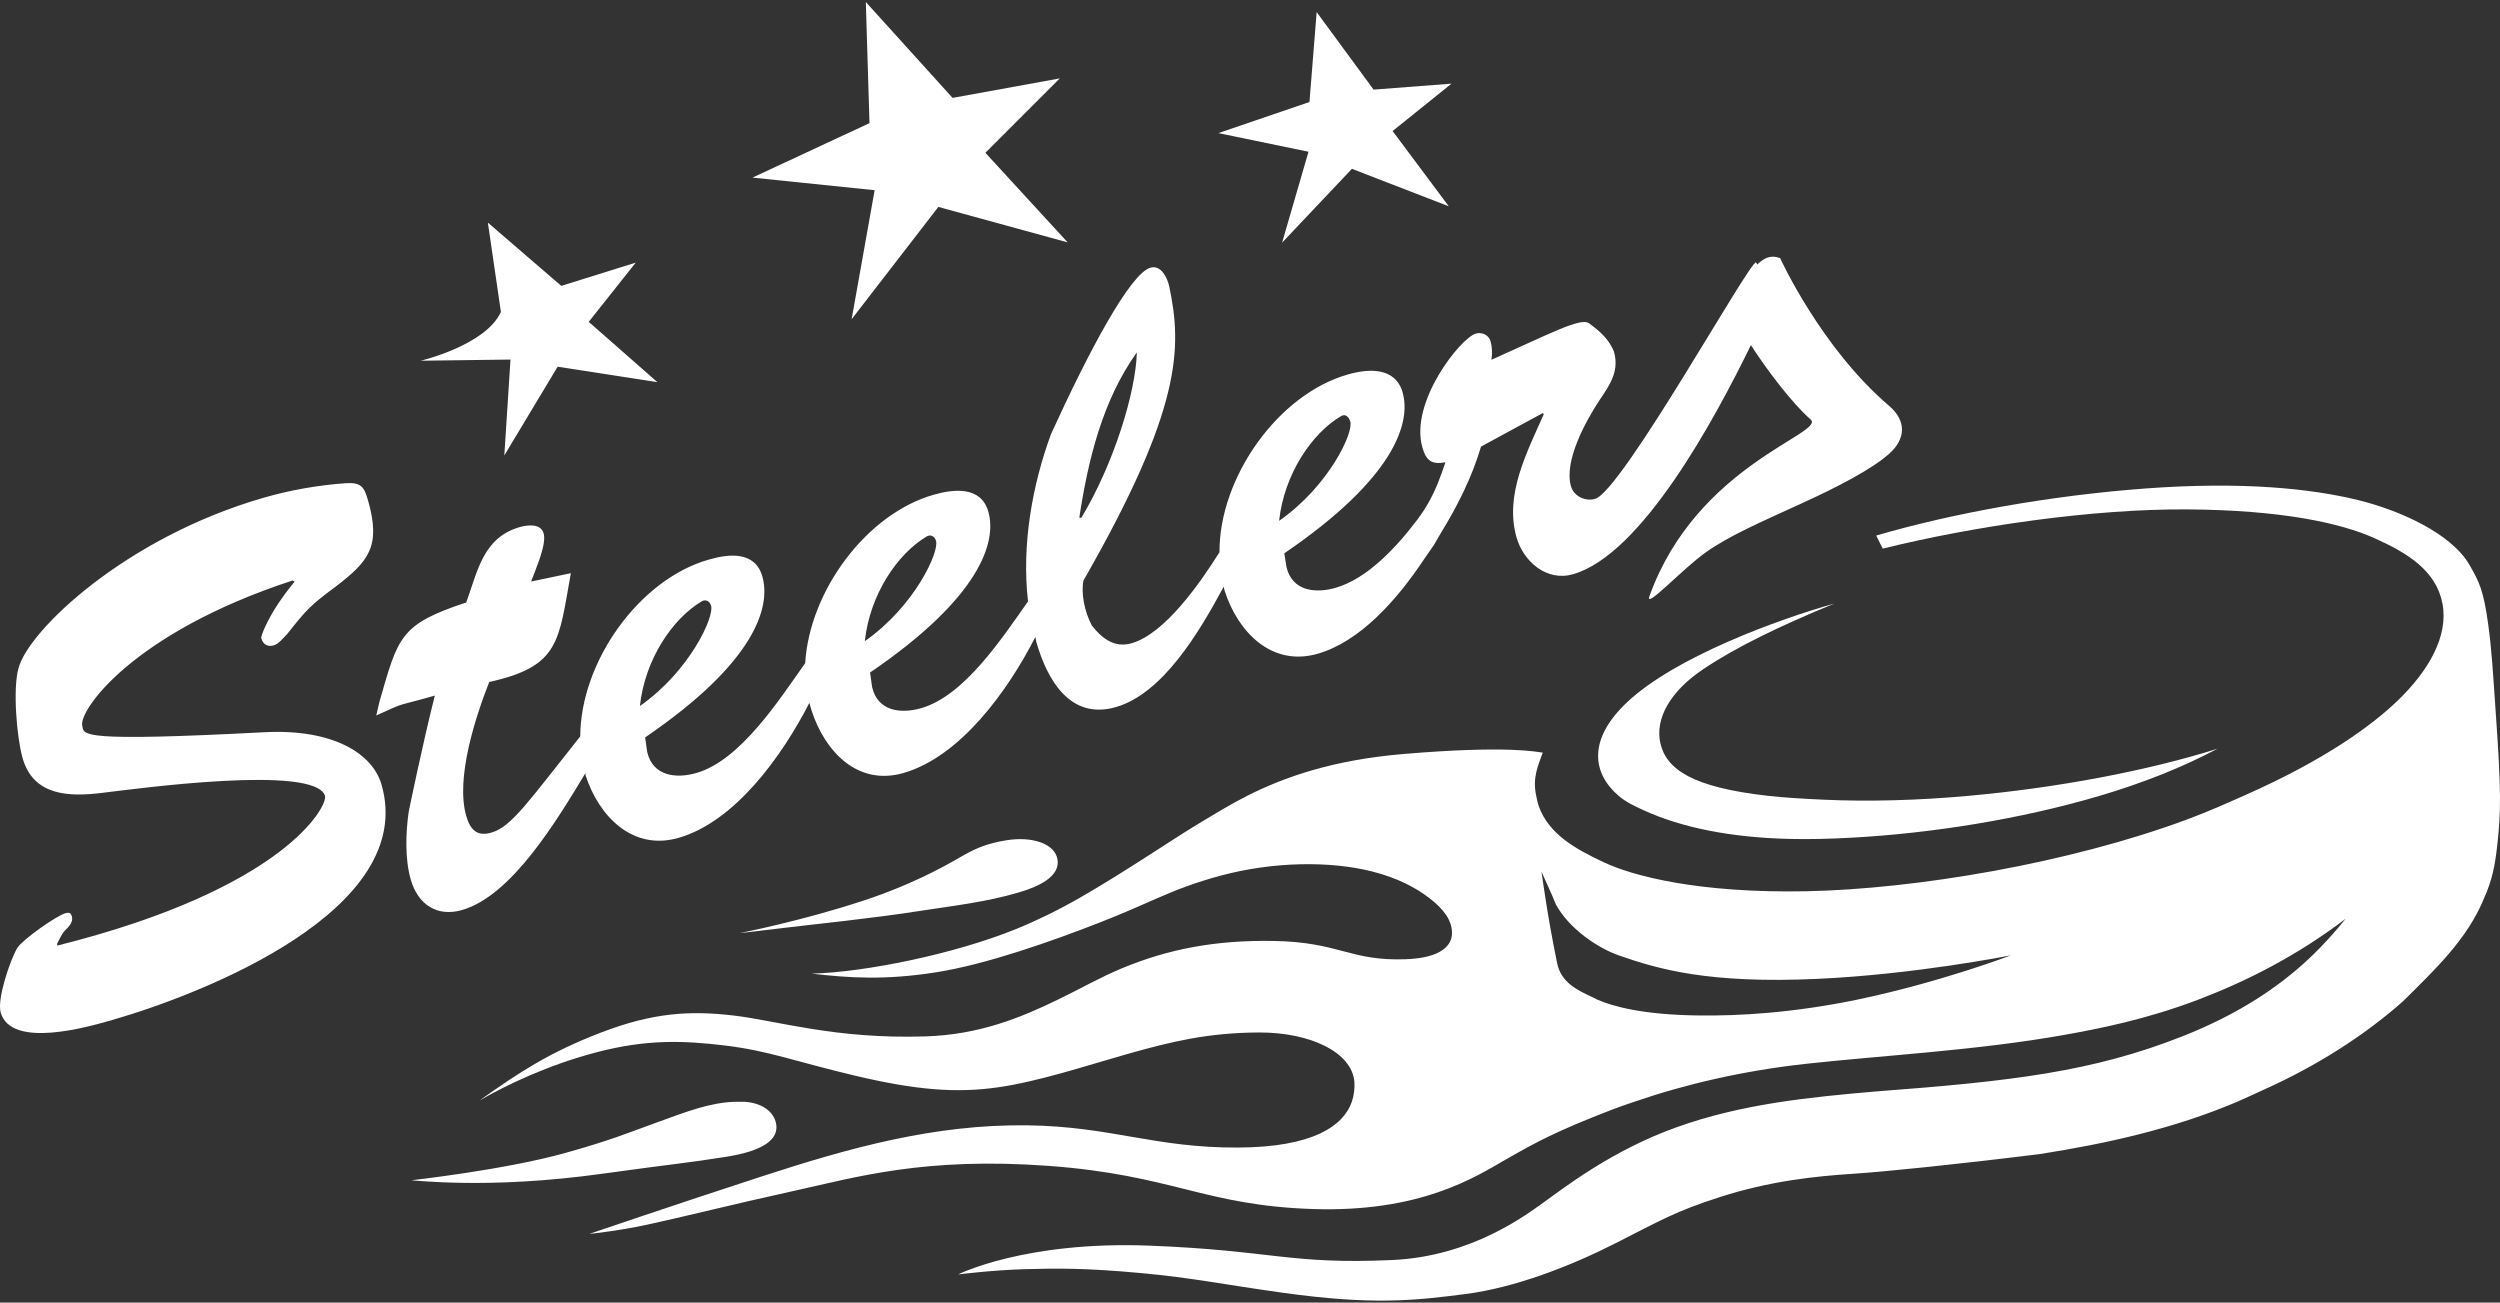 <svg width="380" height="198" viewBox="0 0 380 198" fill="none" xmlns="http://www.w3.org/2000/svg">
<rect x="0" y="0" width="380" height="198" fill="#333333" stroke="none"/>
<path d="M268.844 39.098C268.31 39.228 267.678 39.632 267.095 40.211L266.936 39.893C266.173 39.2 246.563 74.635 242.447 75.831C241.01 76.245 239.229 75.462 238.79 73.923C237.683 70.094 240.997 64.083 243.084 60.884C244.756 58.428 246.168 56.38 245.31 53.41C244.623 51.743 243.459 50.522 241.493 49.116C240.202 48.245 235.355 50.834 226.705 54.682C226.838 53.709 226.826 52.78 226.546 51.82C226.298 50.955 225.274 50.427 224.319 50.707C222.017 51.368 214.212 61.138 216.21 68.04C216.788 70.056 217.641 70.654 219.708 70.266C218.959 72.431 218.317 74.358 217.005 76.626C216.819 76.898 216.721 77.147 216.528 77.421C216.2 77.946 215.818 78.453 215.414 79.012C211.946 83.606 207.605 88.021 203.011 89.348C199.945 90.232 196.396 89.863 195.537 86.168L195.219 84.1C211.878 72.746 214.543 64.306 213.188 59.611C212.081 55.776 207.985 56.024 204.919 56.908C194.287 59.893 185.312 72.56 185.36 83.941C182.448 88.573 177.108 96.296 172.003 97.776C169.414 98.526 167.461 97.025 165.96 95.073C164.815 92.91 164.3 90.118 164.688 88.235C179.667 62.099 179.686 52.844 177.727 43.551C177.46 42.272 176.5 40.218 174.865 40.688C171.799 41.573 165.54 53.295 159.758 65.972C156.902 73.733 155.268 82.865 156.26 91.415C152.338 96.963 146.608 105.736 140.04 107.635C136.968 108.525 133.431 108.15 132.566 104.455L132.248 102.228C148.901 90.868 151.572 82.434 150.217 77.74C149.11 73.904 145.014 74.311 141.948 75.195C131.755 78.057 123.044 89.8 122.389 100.797C118.469 106.311 112.586 115.554 105.851 117.494C102.785 118.378 99.243 118.003 98.377 114.314L98.059 112.087C114.712 100.734 117.224 92.293 115.869 87.599C114.763 83.763 110.825 84.164 107.76 85.054C97.176 88.025 88.231 100.594 88.2 111.928C80.281 121.883 77.756 125.674 74.684 126.558C72.483 127.194 71.478 126.119 70.868 124.014C69.207 118.27 72.33 108.818 74.366 103.659C85.103 101.287 84.893 97.528 86.769 87.122L80.727 88.394C81.299 86.772 83.131 82.803 82.635 81.079C82.189 79.546 80.224 79.769 78.977 80.125C73.418 81.734 72.604 86.816 70.868 91.574C60.722 94.92 60.525 96.815 57.669 106.681L57.192 108.748C62.051 106.515 60.252 107.419 66.097 105.727C64.297 112.787 62.121 123.378 62.121 123.378C61.676 126.513 61.524 130.552 62.44 133.714C63.546 137.549 66.498 139.407 70.231 138.325C77.845 136.126 84.723 124.567 88.996 117.494C89.026 117.594 88.963 117.712 88.996 117.812C91.012 124.071 96.151 129.376 103.148 127.353C111.702 124.888 118.828 115.011 123.025 106.84C123.119 107.212 123.226 107.588 123.343 107.953C125.366 114.218 130.34 119.517 137.337 117.494C145.957 115.01 153.192 105.033 157.373 96.822C157.44 97.073 157.46 97.368 157.532 97.617C159.167 103.271 162.621 109.499 169.617 107.476C176.718 105.42 182.22 96.222 185.996 89.189C186.056 89.401 186.088 89.615 186.155 89.825C188.178 96.09 193.311 101.389 200.308 99.366C206.702 97.513 212.309 91.267 216.528 84.895C216.979 84.236 217.514 83.513 217.959 82.828C218.368 82.154 218.698 81.586 219.072 80.92C221.513 76.936 223.741 72.56 225.115 67.88L234.497 62.792L234.656 62.951C232.149 68.656 228.638 75.195 230.521 81.715C231.577 85.353 235.082 88.438 239.108 87.281C249.542 84.284 260.596 63.806 266.141 52.456C268.419 56.036 272.378 61.283 275.205 63.746C277.622 65.851 257.904 70.609 250.716 90.62C249.953 92.745 255.773 86.435 259.303 83.941C262.827 81.442 267.655 79.349 273.615 76.626C279.581 73.904 284.543 71.283 287.131 68.994C289.72 66.697 289.797 63.95 287.131 61.679C276.763 52.831 270.594 39.257 270.594 39.257C270.594 39.257 269.826 38.86 268.844 39.098ZM172.798 53.569C172.651 59.529 169.35 70.406 164.37 78.694H164.052C165.381 69.999 167.544 60.903 172.798 53.569ZM204.283 63.11C204.735 63.101 205.094 63.563 205.237 64.064C205.803 65.667 202.031 73.859 194.424 79.171C195.187 72.098 199.379 65.896 203.806 63.269C203.96 63.172 204.133 63.113 204.283 63.11ZM52.58 73.446C48.306 73.745 44.038 74.508 40.018 75.672C19.028 81.734 4.271 95.874 2.808 101.592C1.93 104.652 2.534 112.106 3.444 115.268C5.11 121.005 10.517 121.132 15.529 120.515C20.351 119.949 47.988 116.114 49.4 120.992C49.839 122.525 43.262 135.094 8.692 143.732V143.414C9.099 142.67 9.34 142.053 9.805 141.506C10.364 140.927 11.198 140.233 10.918 139.279C10.752 138.701 10.447 138.662 9.964 138.802C8.526 139.216 3.52 142.759 2.649 144.05C1.529 145.926 -0.481 151.899 0.105 153.909C1.708 159.468 13.386 156.103 17.119 155.022C30.922 151.034 63.502 138.3 57.987 119.243C56.632 114.555 50.679 110.796 40.336 111.292C11.796 112.787 12.8 111.706 12.508 110.338C11.866 108.137 19.995 96.243 44.471 88.235L44.789 88.394C40.641 93.438 39.643 96.79 39.7 96.981C39.98 97.941 40.654 98.367 41.608 98.094C42.378 97.871 43.116 96.917 43.675 96.345C46.639 92.579 47.314 91.918 50.99 89.189C56.009 85.353 57.974 83.082 55.92 75.99C55.366 74.076 54.921 73.287 52.58 73.446ZM141.312 81.397C141.762 81.389 142.118 81.686 142.266 82.192C142.832 83.795 139.054 92.14 131.453 97.458C132.21 90.385 136.402 84.189 140.835 81.556C140.989 81.461 141.162 81.4 141.312 81.397ZM107.123 91.256C107.574 91.247 107.93 91.55 108.078 92.051C108.644 93.654 104.865 101.999 97.264 107.317C98.021 100.244 102.213 94.042 106.646 91.415C106.801 91.318 106.973 91.259 107.123 91.256Z" fill="white"/>
<path d="M194.878 36.884L205.49 25.661L220.217 31.36L211.676 19.918L220.627 12.715L208.783 13.622L200.132 1.839L199.039 15.505L185.19 20.232L198.89 23.063L194.878 36.884Z" fill="url(#paint0_linear_7_2)"/>
<path d="M129.449 48.519L142.631 31.452L162.285 36.844L149.777 23.223L161.087 11.917L144.79 14.88L131.605 0.307L132.163 18.716L114.376 26.996L132.946 28.91L129.449 48.519Z" fill="url(#paint1_linear_7_2)"/>
<path d="M76.656 69.228L84.759 55.74L99.923 58.091L89.487 48.921L96.632 39.917L85.311 43.453L74.156 33.839L76.137 47.418C73.829 52.492 63.94 54.83 63.94 54.83L77.595 54.653L76.656 69.228Z" fill="white"/>
<path d="M211.041 197.685C206.699 197.749 201.677 197.434 194.941 196.492C185.998 195.246 181.234 194.223 173.474 193.511C164.823 192.716 160.643 192.781 155.783 192.914C150.93 193.048 145.645 193.71 145.645 193.71C145.645 193.71 155.762 188.611 174.666 189.337C193.577 190.068 195.952 192.235 211.638 191.523C223.749 190.976 232.07 184.601 234.894 182.578C237.718 180.556 245.091 174.811 254.842 171.345C264.735 167.789 275.008 166.769 285.382 165.881C305.832 164.342 318.11 162.895 331.696 157.533C336.085 155.803 339.742 153.908 342.827 151.967C349.302 147.897 353.4 143.543 356.543 139.644C349.012 145.387 341.199 149.264 334.081 151.967C326.137 154.982 319.021 156.374 313.608 157.334C300.371 159.681 286.02 160.429 274.45 161.707C265.036 162.744 256.228 164.775 248.411 167.472C247.272 167.86 246.132 168.238 245.031 168.664C236.406 172.01 233.638 173.527 228.931 176.218C224.23 178.915 215.955 184.318 199.513 183.771C183.077 183.23 178.201 178.592 159.361 177.211C140.533 175.838 130.187 178.921 120.799 180.988C111.417 183.049 103.713 185.005 98.338 186.156C93.707 187.155 89.592 187.548 89.592 187.548C89.592 187.548 102.51 183.139 115.83 178.802C129.149 174.464 142.041 170.865 156.18 171.05C168.959 171.221 175.48 174.492 188.183 174.429C199.587 174.378 204.216 171.129 205.476 167.472C205.8 166.537 205.937 165.4 205.873 164.49C205.517 159.872 199.034 156.905 191.363 156.937C183.698 156.968 178.173 158.292 171.685 160.117C165.197 161.949 157.919 164.394 151.609 165.285C145.299 166.176 139.21 165.691 129.942 163.496C120.669 161.295 116.905 159.738 110.264 158.924C103.623 158.117 98.125 158.01 90.784 159.918C83.444 161.826 77.055 164.868 72.895 167.273C78.779 163.081 83.525 159.939 91.381 156.937C99.236 153.928 104.797 153.583 111.457 154.353C118.116 155.122 126.893 157.978 140.676 157.533C148.812 157.272 155.015 154.747 160.752 151.967C164.098 150.352 167.273 148.533 170.492 147.197C177.648 144.22 184.81 142.883 193.55 143.023C203.631 143.188 205.159 146.105 213.626 145.805C222.104 145.506 221.212 141.127 219.787 139.047C219.228 138.239 218.418 137.373 217.203 136.463C215.295 135.013 212.613 133.505 208.656 132.488C202.181 130.821 193.448 130.972 185.599 133.084C181.649 134.14 178.793 135.267 176.058 136.463C173.354 137.653 170.707 138.834 167.113 140.24C159.887 143.07 149.931 146.585 142.266 147.793C134.602 149.002 129.139 148.66 123.383 147.992C131.493 147.776 144.997 145.037 154.391 141.234C157.426 140.006 160.785 138.378 164.131 136.463C171.134 132.443 178.088 127.644 182.617 124.934C184.71 123.681 187.011 122.263 189.574 120.959C195.222 118.122 202.518 115.514 213.427 114.598C229.29 113.269 233.593 114.304 234.497 114.399C233.791 116.39 232.905 118.192 233.503 120.959C233.604 121.442 233.703 122.002 233.9 122.549C235.414 126.785 239.456 129.048 243.839 131.096C248.221 133.145 258.162 135.8 274.649 135.469C291.129 135.132 314.427 131.254 332.491 124.537C335.633 123.366 338.405 122.129 341.038 120.959C353.543 115.451 360.671 110.144 364.493 106.449C369.118 101.977 372.206 96.701 371.252 91.74C370.298 86.778 366.036 84.091 360.916 81.801C355.802 79.511 346.898 77.53 332.491 77.428C318.078 77.326 299.993 79.975 286.177 83.391C285.98 82.965 285.527 82.167 285.183 81.403C296.715 78.032 311.539 75.329 326.13 74.248C340.868 73.16 351.349 74.262 358.53 76.037C364.649 77.55 372.653 81.039 375.426 85.975C376.8 88.411 377.484 89.609 378.209 94.92C378.743 98.825 378.905 101.82 379.401 109.033C379.751 114.058 379.966 117.823 379.998 120.959C380.023 123.809 379.836 126.17 379.6 128.314C379.25 131.545 378.827 133.703 377.612 136.463C375.003 142.852 370.031 147.438 365.289 152.166C359.201 157.579 351.853 162.132 344.418 165.484C343.082 166.088 341.584 166.81 340.045 167.472C330.464 171.542 320.313 173.811 310.03 175.422C296.685 177.076 286.231 178.112 281.804 178.404C275.921 178.786 269.104 179.482 261.331 181.982C254.767 184.1 252.555 185.415 245.628 188.939C238.701 192.469 230.268 195.724 222.769 196.691C219.016 197.178 215.384 197.621 211.041 197.685ZM70.51 179.796C65.485 179.722 62.559 179.398 62.559 179.398C62.559 179.398 76.937 177.787 86.014 175.224C92.883 173.29 94.723 172.471 99.729 170.652C104.423 168.947 107.833 167.612 111.655 167.472H113.246C116.808 167.764 118.073 169.857 118.016 171.447C117.953 173.145 116.289 174.879 110.463 175.82C104.643 176.755 101.623 177.005 91.579 178.404C82.795 179.629 75.535 179.869 70.51 179.796ZM258.349 154.353C261.292 154.381 264.665 154.305 268.685 153.955C273.182 153.561 277.845 152.871 282.202 151.967C295.031 149.29 305.657 145.209 305.657 145.209C305.657 145.209 291.199 148.106 276.239 148.787C259.771 149.544 252.106 147.34 246.025 145.209C242.909 144.115 238.526 141.216 236.484 137.457C235.822 135.774 235.027 134.144 234.298 132.488C234.298 132.488 234.512 134.014 234.894 136.463C235.295 139.084 235.907 142.598 236.683 146.402C237.268 149.258 239.588 150.444 242.05 151.57C242.279 151.678 242.533 151.828 242.845 151.967C245.063 152.912 249.522 154.267 258.349 154.353ZM112.451 141.83C112.451 141.83 122.105 139.933 131.334 136.861C131.76 136.721 132.119 136.609 132.527 136.463C140.363 133.722 144.973 130.826 146.639 129.904C148.395 128.937 150.011 128.201 153 127.717C156.969 127.081 160.409 128.275 160.752 130.699C161.102 133.186 158.033 134.739 154.789 135.668C149.931 137.107 144.875 137.684 139.881 138.451C132.77 139.583 123.127 140.551 119.209 141.035C115.297 141.525 112.451 141.83 112.451 141.83ZM272.064 127.518C263.056 127.307 255.613 125.803 249.802 123.145C248.422 122.516 247.049 121.856 246.025 120.959C242.005 117.505 241.291 112.353 247.417 106.647C254.725 99.835 270.223 94.156 278.823 91.74C270.547 95.149 264.085 98.25 258.946 101.678C253.806 105.106 251.527 109.293 252.386 113.008C253.308 116.977 257.331 119.68 268.685 120.959C271.172 121.239 274.001 121.409 277.233 121.555C283.994 121.867 291.562 121.665 299.296 120.959C312.628 119.757 326.39 117.174 337.063 113.803C331.777 116.621 325.674 119.038 319.173 120.959C306.865 124.604 293.297 126.671 281.606 127.32C278.268 127.506 275.067 127.589 272.064 127.518Z" fill="url(#paint2_linear_7_2)"/>
<defs>
<linearGradient id="paint0_linear_7_2" x1="185.19" y1="19.361" x2="220.627" y2="19.361" gradientUnits="userSpaceOnUse">
<stop stop-color="white"/>
<stop offset="1" stop-color="white"/>
</linearGradient>
<linearGradient id="paint1_linear_7_2" x1="114.376" y1="24.413" x2="162.285" y2="24.413" gradientUnits="userSpaceOnUse">
<stop stop-color="white"/>
<stop offset="1" stop-color="white"/>
</linearGradient>
<linearGradient id="paint2_linear_7_2" x1="62.559" y1="135.754" x2="380" y2="135.754" gradientUnits="userSpaceOnUse">
<stop stop-color="white"/>
<stop offset="1" stop-color="white"/>
</linearGradient>
</defs>
</svg>
